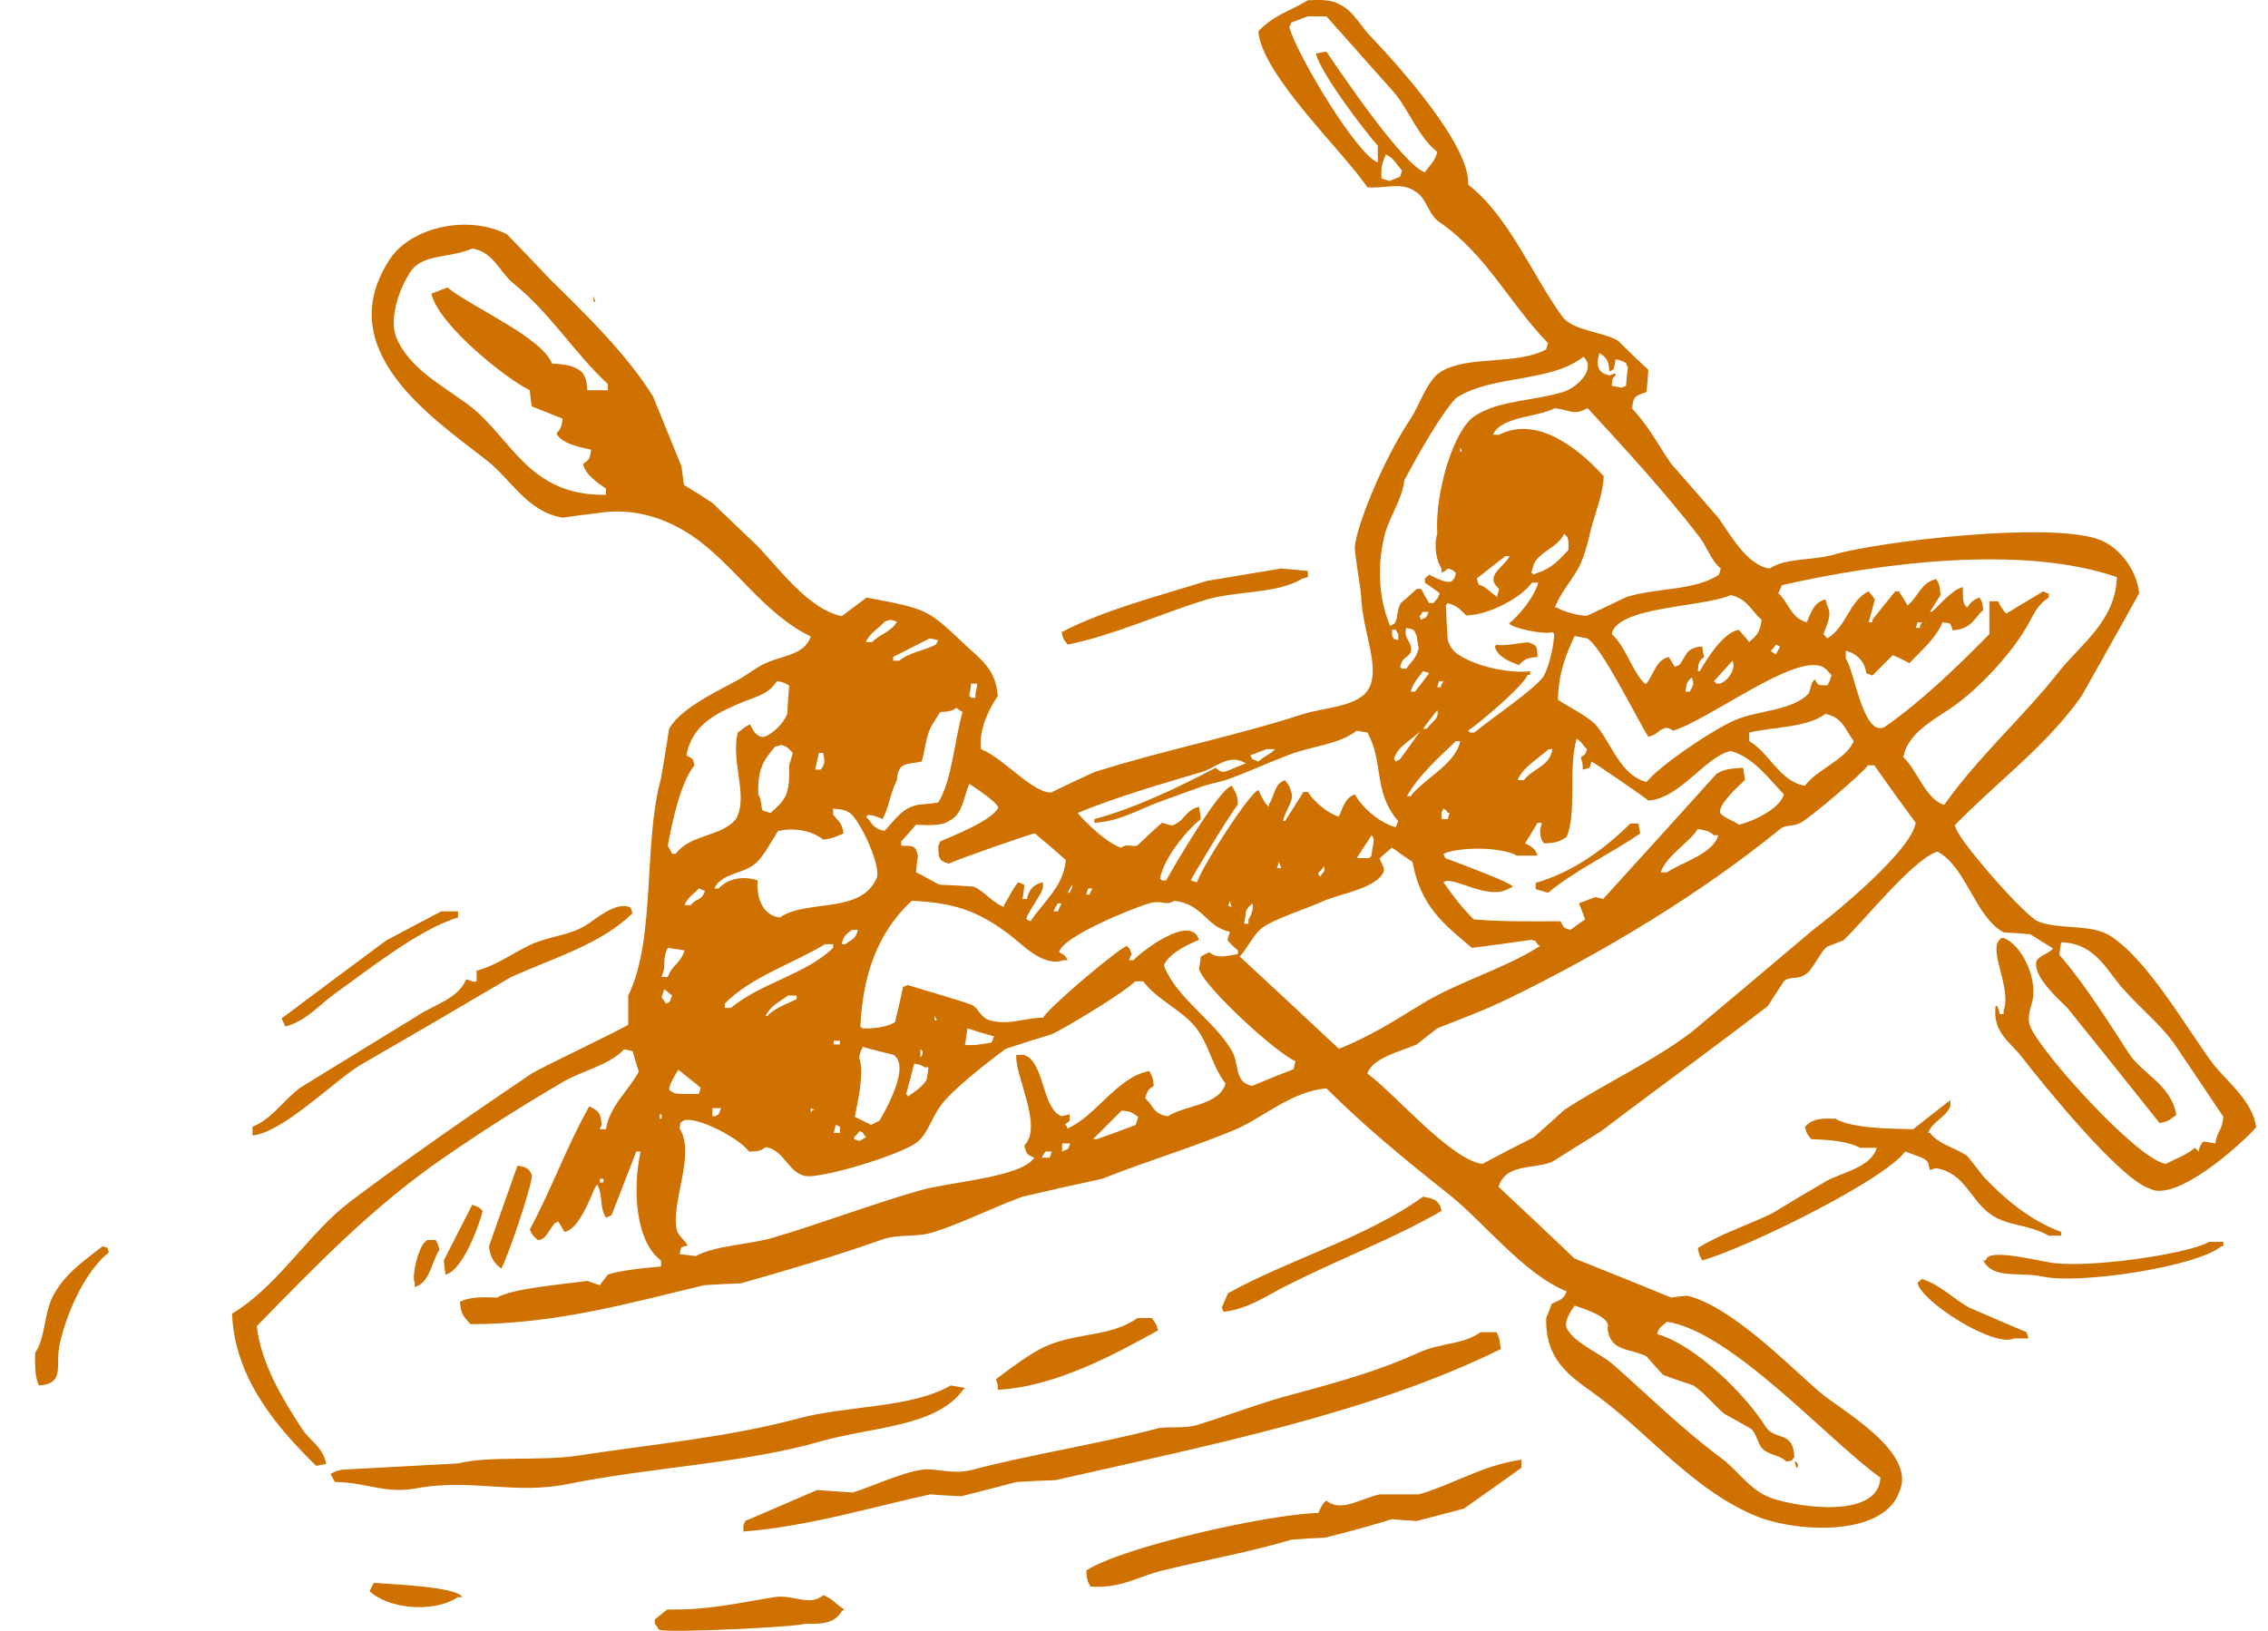 <svg width="89" height="64" viewBox="0 0 89 64" fill="none" xmlns="http://www.w3.org/2000/svg">
<path fill-rule="evenodd" clip-rule="evenodd" d="M86.835 41.742C85.742 40.26 84.309 37.709 82.827 36.738C82.074 36.252 80.909 36.495 80.01 36.179C79.475 35.985 76.974 33.094 76.779 32.56C76.747 32.495 76.722 32.439 76.706 32.39C78.358 30.69 80.301 29.281 81.686 27.313C82.447 25.969 83.2 24.625 83.945 23.281C83.847 22.358 83.167 21.484 82.414 21.192C80.52 20.439 73.67 21.265 72.018 21.751C71.12 22.018 70.124 21.872 69.444 22.31C68.569 22.212 67.865 20.925 67.427 20.318C66.812 19.605 66.197 18.901 65.582 18.205C65.047 17.427 64.683 16.699 64.051 16.043C64.076 15.508 64.221 15.533 64.61 15.387C64.642 15.095 64.667 14.804 64.683 14.513C64.278 14.14 63.881 13.76 63.493 13.371C62.861 13.007 61.719 12.982 61.306 12.424C60.116 10.772 59.193 8.464 57.614 7.25C57.712 5.695 54.797 2.489 53.825 1.469C53.388 1.032 53.121 0.424 52.538 0.157C52.246 -0.013 51.785 -0.013 51.323 0.011C50.546 0.473 49.987 0.594 49.38 1.226C49.502 2.926 52.708 5.938 53.655 7.347C54.262 7.42 54.991 7.128 55.501 7.493C55.987 7.736 56.036 8.416 56.473 8.707C58.319 9.97 59.218 11.889 60.748 13.468C60.715 13.549 60.691 13.63 60.675 13.711C59.509 14.343 57.639 13.93 56.546 14.585C56.011 14.901 55.696 15.921 55.355 16.431C54.238 18.108 53.242 20.634 53.169 21.435C53.145 21.727 53.388 23.014 53.412 23.378C53.461 24.787 54.165 26.148 53.728 26.998C53.339 27.751 51.979 27.751 51.08 28.042C48.457 28.892 45.615 29.451 42.943 30.301C42.377 30.56 41.81 30.827 41.243 31.103C40.49 31.103 39.373 29.742 38.498 29.402C38.401 28.722 38.741 27.921 39.154 27.313C39.081 26.245 38.45 25.856 37.867 25.297C36.385 23.913 36.458 23.913 34.005 23.451C33.681 23.694 33.357 23.937 33.033 24.18C31.697 23.913 30.507 22.212 29.657 21.362C29.09 20.828 28.523 20.285 27.956 19.735C27.584 19.492 27.212 19.257 26.839 19.03C26.807 18.788 26.774 18.545 26.742 18.302C26.369 17.379 25.997 16.464 25.625 15.557C24.58 13.881 22.977 12.326 21.592 10.966C21.026 10.367 20.459 9.776 19.892 9.193C18.362 8.416 16.151 8.902 15.301 10.165C12.97 13.711 16.904 16.359 19.091 18.059C20.038 18.788 20.669 20.075 22.078 20.318C22.499 20.253 22.928 20.196 23.366 20.148C24.896 19.881 26.159 20.366 27.155 21.022C28.831 22.164 29.924 24.058 31.819 24.982C31.551 25.71 30.75 25.71 30.045 26.026C29.657 26.196 29.341 26.488 28.831 26.755C27.859 27.265 26.669 27.872 26.256 28.601C26.159 29.248 26.054 29.896 25.94 30.544C25.236 33.046 25.746 36.859 24.653 39.07V40.211C24.58 40.309 21.301 41.863 20.864 42.13C18.386 43.806 16.103 45.385 13.771 47.134C12.095 48.397 10.953 50.437 9.107 51.555C9.205 54.178 11.002 56.145 12.411 57.53C12.54 57.498 12.67 57.473 12.8 57.457C12.678 56.777 12.168 56.559 11.852 56.073C11.148 55.004 10.225 53.498 10.079 52.041C12.386 49.684 14.621 47.353 17.415 45.434C18.921 44.389 20.499 43.393 22.078 42.47C22.807 42.033 23.949 41.79 24.483 41.183C24.596 41.199 24.71 41.223 24.823 41.256C24.904 41.515 24.985 41.782 25.066 42.057C24.701 42.762 23.924 43.393 23.779 44.316H23.536C23.552 44.268 23.576 44.211 23.608 44.146C23.584 43.66 23.463 43.588 23.123 43.418C22.224 45.021 21.641 46.672 20.791 48.251C20.888 48.494 20.937 48.519 21.107 48.664C21.422 48.664 21.52 48.3 21.762 48.008C21.811 47.992 21.86 47.968 21.908 47.935C21.989 48.065 22.07 48.203 22.151 48.349C22.734 48.227 23.147 47.037 23.366 46.575C23.398 46.543 23.422 46.511 23.439 46.478C23.681 46.988 23.511 47.353 23.779 47.79C23.86 47.757 23.932 47.725 23.997 47.693C24.321 46.867 24.645 46.033 24.969 45.191H25.139C24.823 46.624 24.92 48.713 25.94 49.466V49.709C25.43 49.733 24.192 49.879 23.851 50.025C23.738 50.17 23.633 50.308 23.536 50.437C23.374 50.389 23.212 50.332 23.05 50.267C22.03 50.413 20.135 50.559 19.503 50.923C18.945 50.899 18.386 50.899 18.046 51.093C18.095 51.628 18.216 51.676 18.459 51.968C21.86 51.968 24.872 51.093 27.641 50.437C28.126 50.405 28.604 50.381 29.074 50.364C30.871 49.855 32.863 49.272 34.563 48.664C35.292 48.397 35.899 48.591 36.652 48.349C37.745 48.008 38.984 47.377 40.126 46.964C41.162 46.721 42.206 46.486 43.259 46.26C44.886 45.604 46.781 45.045 48.506 44.316C49.575 43.855 50.667 42.835 52.052 42.713C53.509 44.171 55.161 45.531 56.789 46.818C58.197 47.911 59.752 49.976 61.477 50.68C61.355 51.02 61.185 51.02 60.894 51.166C60.829 51.344 60.756 51.53 60.675 51.725C60.626 53.595 61.889 54.154 62.91 54.955C64.853 56.437 66.602 58.599 69.031 59.546C70.658 60.153 73.889 60.275 74.52 58.575C75.297 56.971 72.115 55.271 71.387 54.615C70.124 53.522 67.962 51.288 66.213 50.85C66.002 50.867 65.792 50.891 65.582 50.923C64.318 50.405 63.055 49.895 61.792 49.393C60.804 48.454 59.809 47.514 58.805 46.575C59.096 45.652 60.141 45.895 60.894 45.604C61.541 45.199 62.189 44.794 62.837 44.389C64.974 42.762 67.233 41.134 69.371 39.483C69.581 39.159 69.792 38.835 70.002 38.511C70.245 38.292 70.488 38.462 70.804 38.268C71.144 38.098 71.387 37.394 71.703 37.151C71.913 37.07 72.124 36.989 72.334 36.908C73.16 36.131 74.982 33.823 75.978 33.434H76.05C77.168 34.042 77.508 35.985 78.625 36.592C78.981 36.608 79.33 36.633 79.67 36.665C79.961 36.843 80.261 37.029 80.568 37.224C80.374 37.442 80.083 37.467 79.913 37.709C79.767 38.317 80.738 39.167 81.127 39.556C82.342 41.062 83.548 42.568 84.746 44.073C85.159 44.001 85.135 43.928 85.402 43.758C85.208 42.568 84.066 42.154 83.532 41.329C82.682 40.017 81.832 38.657 80.811 37.467C80.828 37.305 80.852 37.143 80.884 36.981C82.05 37.005 82.536 37.831 83.07 38.511C83.726 39.361 84.673 40.066 85.305 40.94C85.953 41.895 86.6 42.859 87.248 43.831C87.2 44.365 87.005 44.389 86.932 44.875C86.77 44.843 86.609 44.818 86.447 44.802C86.349 44.972 86.325 44.948 86.277 45.191L86.131 45.045C85.791 45.337 85.402 45.458 84.989 45.677C83.872 45.507 80.083 41.304 79.67 40.284C79.524 39.92 79.694 39.556 79.767 39.24C79.937 38.268 79.281 37.054 78.625 36.811H78.552C77.921 37.175 78.965 38.73 78.625 39.653V39.798H78.48C78.447 39.701 78.415 39.596 78.382 39.483H78.309C78.188 40.527 78.868 40.867 79.354 41.499C80.18 42.568 83.192 46.284 84.358 46.648C85.402 47.207 87.953 44.899 88.535 44.243C88.414 43.223 87.37 42.422 86.835 41.742ZM54.943 6.934C54.813 6.983 54.675 7.039 54.53 7.104C54.432 7.072 54.327 7.039 54.214 7.007C54.19 6.545 54.214 6.473 54.384 6.06C54.7 6.205 54.797 6.448 55.015 6.691C54.999 6.772 54.975 6.853 54.943 6.934ZM55.914 6.764C55.064 6.473 52.659 2.926 52.052 2.028C51.906 2.044 51.769 2.068 51.639 2.1C51.809 2.853 53.509 5.088 54.068 5.72V6.375C53.242 6.084 50.837 2.052 50.595 1.056C50.627 1.007 50.651 0.951 50.667 0.886C50.894 0.805 51.113 0.724 51.323 0.643H52.052C52.959 1.663 53.866 2.683 54.773 3.704C55.331 4.432 55.696 5.404 56.4 5.963C56.303 6.351 56.108 6.473 55.914 6.764ZM23.851 15.314H23.05C23.026 14.998 23.001 14.853 22.88 14.658C22.637 14.367 22.2 14.294 21.665 14.27C21.252 13.225 18.508 12.059 17.56 11.282C17.35 11.363 17.139 11.444 16.929 11.525C17.196 12.739 19.868 14.877 20.791 15.314C20.807 15.525 20.831 15.735 20.864 15.946C21.269 16.108 21.673 16.27 22.078 16.431C22.03 16.772 22.005 16.82 21.835 17.015C22.03 17.403 22.734 17.549 23.196 17.646C23.147 18.035 23.123 18.035 22.88 18.205C22.953 18.618 23.487 18.982 23.779 19.176V19.419C20.767 19.468 20.111 17.257 18.459 15.946C17.439 15.168 16.054 14.488 15.544 13.225C15.253 12.448 15.714 11.282 16.03 10.796C16.467 9.922 17.609 10.165 18.532 9.752C19.382 9.898 19.601 10.675 20.135 11.112C21.592 12.278 22.515 13.832 23.851 15.071V15.314ZM23.681 46.405H23.536V46.26H23.681V46.405ZM63.08 52.113C63.177 53.061 63.93 52.891 64.61 53.231C64.82 53.474 65.039 53.717 65.266 53.959C65.654 54.105 66.051 54.243 66.456 54.372C66.893 54.664 67.282 55.174 67.67 55.49C68.027 55.684 68.375 55.878 68.715 56.073C68.982 56.316 68.958 56.753 69.274 56.947C69.589 57.141 69.856 57.117 70.099 57.36C70.439 57.312 70.269 57.312 70.415 57.19C70.367 56.097 69.662 56.583 69.274 55.975C68.521 54.761 66.529 52.769 65.023 52.356C65.12 52.041 65.217 52.065 65.412 51.87C67.962 52.259 71.751 56.534 73.791 57.992C73.719 59.595 70.634 59.182 69.516 58.793C68.666 58.502 68.18 57.676 67.5 57.19C65.97 56.048 64.731 54.81 63.323 53.571C62.812 53.109 61.768 52.721 61.477 52.113C61.379 51.846 61.622 51.482 61.792 51.239C62.157 51.36 63.25 51.7 63.08 52.113ZM71.532 26.172C71.727 26.293 71.727 26.366 71.873 26.488C71.8 26.755 71.8 26.73 71.703 26.901C71.314 26.876 71.362 26.925 71.217 26.658C71.047 26.803 71.071 27.022 70.974 27.216C70.342 27.896 68.982 27.872 68.083 28.261C67.233 28.625 65.169 30.01 64.61 30.69C63.59 30.422 63.25 29.208 62.667 28.504C62.351 28.115 61.549 27.751 61.136 27.459C61.161 26.39 61.452 25.686 61.792 24.957C61.954 24.99 62.116 25.022 62.278 25.054C62.812 25.297 64.246 28.236 64.683 28.916C65.047 28.819 64.999 28.722 65.266 28.601C65.412 28.528 65.484 28.576 65.654 28.674C67.063 28.261 70.415 25.637 71.532 26.172ZM69.686 25.297C69.735 25.314 69.792 25.338 69.856 25.37C69.792 25.484 69.735 25.589 69.686 25.686C69.347 25.467 69.541 25.589 69.686 25.297ZM68.399 30.131C67.986 30.155 67.646 30.18 67.355 30.374C65.881 32.009 64.399 33.645 62.91 35.281C62.812 35.248 62.707 35.224 62.594 35.208C62.383 35.289 62.173 35.37 61.962 35.45C62.043 35.661 62.124 35.872 62.205 36.082C62.011 36.212 61.817 36.349 61.622 36.495C61.306 36.398 61.379 36.398 61.234 36.155C59.971 36.155 58.999 36.179 57.833 36.082C57.371 35.621 57.032 35.183 56.643 34.625C56.983 34.333 58.392 35.378 59.218 34.868C59.266 34.851 59.315 34.827 59.363 34.795C59.29 34.625 57.031 33.799 56.716 33.677C56.683 33.613 56.659 33.556 56.643 33.507C57.25 33.24 58.853 33.216 59.533 33.58H60.335C60.238 33.289 60.116 33.24 59.849 33.094C60.011 32.835 60.173 32.568 60.335 32.293H60.505C60.472 32.406 60.448 32.511 60.432 32.609C60.456 32.924 60.481 32.924 60.578 33.094C61.064 33.094 61.185 33.022 61.477 32.852C61.889 31.831 61.525 30.277 61.865 28.989C62.084 29.111 62.108 29.257 62.278 29.402C62.181 29.669 62.23 29.572 62.035 29.718C62.068 29.831 62.092 29.937 62.108 30.034V30.204C62.448 30.107 62.351 30.204 62.448 29.888C62.545 29.912 64.489 31.248 64.683 31.418C65.922 31.346 66.942 29.669 67.913 29.475C68.788 29.694 69.444 30.593 70.002 31.175C69.857 31.734 68.788 32.244 68.229 32.366C68.035 32.196 67.67 32.123 67.5 31.904C67.428 31.564 68.205 30.86 68.472 30.617C68.456 30.455 68.431 30.293 68.399 30.131ZM71.144 36.495C69.557 37.839 67.97 39.175 66.383 40.503C64.804 41.693 63.055 42.47 61.379 43.563C60.991 43.92 60.594 44.276 60.189 44.632C59.509 44.972 58.837 45.32 58.173 45.677C56.934 45.531 54.7 42.883 53.655 42.13C53.874 41.499 54.991 41.256 55.598 40.989C55.857 40.778 56.125 40.568 56.4 40.357C57.493 39.92 58.246 39.653 59.29 39.143C63.055 37.297 66.747 35.062 69.856 32.536C70.099 32.341 70.318 32.463 70.658 32.293C71.022 32.099 73.038 30.398 73.306 30.034H73.549C74.083 30.795 74.626 31.548 75.176 32.293C74.982 33.41 72.043 35.815 71.144 36.495ZM55.744 28.674C55.485 29.046 55.218 29.419 54.943 29.791C54.894 29.823 54.837 29.856 54.773 29.888C54.756 29.856 54.732 29.823 54.7 29.791C54.845 29.257 55.428 29.038 55.744 28.674ZM54.627 24.957V24.714H54.773C54.805 24.779 54.837 24.836 54.87 24.884V25.127C54.602 25.03 54.773 25.152 54.627 24.957ZM55.185 24.642C55.501 24.714 55.477 24.69 55.598 24.957C55.614 25.119 55.639 25.281 55.671 25.443C55.574 25.856 55.38 25.953 55.185 26.245H55.015C54.999 26.228 54.975 26.204 54.943 26.172C55.04 25.783 55.161 25.88 55.355 25.613C55.477 25.2 55.04 25.079 55.185 24.642ZM55.987 28.601H55.841C56.019 28.358 56.206 28.115 56.4 27.872C56.497 28.188 56.181 28.334 55.987 28.601ZM56.4 26.973C56.416 26.892 56.44 26.811 56.473 26.73H56.643C56.61 26.795 56.578 26.852 56.546 26.901V26.973H56.4ZM54.311 21.095C54.481 20.318 55.015 19.662 55.112 18.836C55.623 17.889 56.546 16.237 57.129 15.63C58.489 14.707 60.869 15.023 62.132 14.002C62.667 14.464 61.889 15.217 61.331 15.387C60.092 15.751 58.829 15.703 57.857 16.334C57.032 16.893 56.303 19.346 56.4 20.949C56.254 21.435 56.376 22.043 56.57 22.31V22.48C56.74 22.383 56.691 22.431 56.813 22.31C57.056 22.383 56.983 22.358 57.129 22.48C57.08 22.723 57.104 22.65 56.983 22.796C56.837 22.917 56.449 22.747 56.084 22.553C56.036 22.601 55.979 22.65 55.914 22.698V22.868C56.108 22.998 56.303 23.136 56.497 23.281C56.4 23.548 56.376 23.5 56.254 23.67H56.084C55.971 23.492 55.865 23.306 55.768 23.111H55.598C55.388 23.306 55.177 23.492 54.967 23.67C54.797 23.986 54.87 24.253 54.724 24.471C54.659 24.504 54.602 24.536 54.554 24.569C54.141 23.621 54.02 22.358 54.311 21.095ZM55.841 26.342C55.922 26.358 56.003 26.382 56.084 26.415C55.906 26.658 55.72 26.901 55.526 27.143H55.355C55.477 26.755 55.647 26.609 55.841 26.342ZM57.129 29.087H57.299C57.129 29.985 55.865 30.568 55.355 31.248H55.21C55.671 30.422 56.473 29.718 57.129 29.087ZM57.541 24.156C58.44 24.131 59.703 23.451 60.116 22.868H60.359C60.213 23.427 59.63 24.131 59.218 24.471C59.388 24.666 60.578 24.909 60.918 24.811C60.95 24.828 60.974 24.852 60.991 24.884C60.966 25.346 60.821 26.05 60.602 26.488C60.383 26.949 58.367 28.309 57.857 28.747H57.687C57.671 28.73 57.647 28.706 57.614 28.674C58.076 28.358 59.752 26.949 59.946 26.488H60.043V26.342C59.29 26.439 57.93 26.172 57.226 25.686C57.007 25.54 56.91 25.395 56.813 25.127C56.781 24.674 56.756 24.221 56.74 23.767C56.756 23.735 56.781 23.702 56.813 23.67C57.177 23.767 57.323 23.937 57.541 24.156ZM57.299 17.719V17.549C57.331 17.614 57.355 17.67 57.371 17.719H57.299ZM58.829 23.111C58.813 23.192 58.788 23.273 58.756 23.354V23.427C58.465 23.257 58.392 23.063 58.027 22.941C57.995 22.86 57.971 22.779 57.955 22.698C58.327 22.407 58.699 22.115 59.072 21.824H59.242C59.023 22.261 58.222 22.601 58.829 23.111ZM66.65 21.022C66.99 21.435 67.112 21.97 67.525 22.31C67.508 22.391 67.484 22.472 67.452 22.553C66.529 23.184 64.999 23.063 63.833 23.427C63.315 23.67 62.804 23.913 62.302 24.156C62.108 24.204 61.331 24.01 61.088 23.84H61.015C61.234 23.281 61.622 22.844 61.889 22.383C62.132 21.994 62.302 21.338 62.448 20.706C62.667 19.953 62.91 19.298 62.934 18.691C62.254 17.938 60.481 16.213 58.829 17.063H58.586C58.902 16.334 60.335 16.383 61.015 16.019C61.719 16.116 61.744 16.31 62.302 16.019C63.76 17.597 65.339 19.322 66.65 21.022ZM60.918 29.402C60.821 30.082 60.141 30.155 59.8 30.617H59.558C59.703 30.155 60.432 29.718 60.772 29.402H60.918ZM56.643 31.734C56.813 31.856 56.691 31.71 56.813 31.904H56.886C56.853 31.985 56.829 32.066 56.813 32.147H56.57C56.57 31.831 56.521 32.001 56.643 31.734ZM68.642 29.087V28.747C69.614 28.528 70.925 28.552 71.63 28.018C72.31 28.139 72.407 28.649 72.747 29.087C72.407 29.84 71.314 30.18 70.828 30.835C69.856 30.69 69.419 29.524 68.642 29.087ZM66.14 27.143C66.189 26.73 66.213 26.779 66.383 26.585C66.504 26.828 66.432 26.925 66.31 27.143H66.14ZM69.128 24.326C69.079 24.739 68.958 24.933 68.715 25.127C68.683 25.16 68.658 25.184 68.642 25.2C68.513 25.038 68.375 24.876 68.229 24.714C67.598 24.836 66.99 25.856 66.699 26.342H66.626C66.65 25.977 66.675 25.953 66.869 25.783C66.837 25.637 66.812 25.5 66.796 25.37C66.14 25.419 66.189 25.735 65.897 26.099C65.849 26.115 65.792 26.139 65.727 26.172C65.646 26.042 65.565 25.913 65.484 25.783C64.974 25.905 64.901 26.463 64.61 26.828H64.537C64.003 26.269 63.808 25.395 63.25 24.884C63.444 23.791 66.845 23.84 67.913 23.354C68.569 23.5 68.715 23.961 69.128 24.326ZM67.257 26.73C67.5 26.471 67.743 26.204 67.986 25.929C68.132 26.22 67.841 26.706 67.5 26.828H67.355C67.322 26.795 67.29 26.763 67.257 26.73ZM60.092 22.48C60.124 22.366 60.157 22.253 60.189 22.14C60.456 21.605 61.112 21.508 61.379 20.949C61.574 21.095 61.549 21.241 61.549 21.581C61.209 21.945 60.894 22.31 60.335 22.48C60.286 22.496 60.238 22.52 60.189 22.553C60.157 22.52 60.124 22.496 60.092 22.48ZM62.764 13.857C63.031 14.027 63.128 14.124 63.153 14.585C63.217 14.553 63.274 14.521 63.323 14.488C63.355 14.359 63.379 14.229 63.395 14.1C63.663 14.148 63.638 14.172 63.808 14.245C63.825 14.31 63.849 14.367 63.881 14.415C63.849 14.658 63.825 14.901 63.808 15.144C63.76 15.16 63.703 15.185 63.638 15.217C63.509 15.185 63.379 15.16 63.25 15.144C63.274 14.853 63.25 14.877 63.395 14.731V14.658C63.314 14.675 63.233 14.699 63.153 14.731C62.642 14.634 62.642 14.245 62.764 13.857ZM55.817 24.01H56.06C55.963 24.277 55.987 24.204 55.744 24.326V24.253C55.647 24.131 55.768 24.204 55.817 24.01ZM47.218 30.277C47.631 30.155 48.19 29.621 48.749 29.888C48.797 29.904 48.846 29.929 48.894 29.961C48.651 30.034 48.263 30.228 48.093 30.277C47.874 30.35 47.704 30.107 47.704 30.131C46.32 30.86 44.571 31.71 42.943 32.147V32.293C43.964 32.22 44.595 31.807 45.445 31.491C46.012 31.281 46.571 31.078 47.121 30.884C47.437 30.763 47.777 30.714 48.093 30.617C48.919 30.325 49.696 29.961 50.522 29.645C51.42 29.281 52.538 29.232 53.242 28.674C53.388 28.706 53.526 28.73 53.655 28.747C54.311 29.888 53.874 31.103 54.87 32.22C54.837 32.301 54.805 32.382 54.773 32.463C54.165 32.317 53.437 31.686 53.169 31.175C52.781 31.297 52.684 31.734 52.538 32.05C52.101 31.928 51.542 31.443 51.323 31.078H51.153C50.91 31.467 50.667 31.848 50.425 32.22H50.352C50.425 31.783 50.813 31.418 50.667 31.078C50.595 30.787 50.546 30.811 50.425 30.617C49.987 30.763 50.036 31.224 49.793 31.564V31.661C49.599 31.515 49.477 31.2 49.38 31.006C49.016 31.127 47.121 34.09 46.975 34.625C46.895 34.608 46.813 34.584 46.733 34.552C46.708 34.528 48.141 32.147 48.579 31.564C48.554 31.151 48.481 31.103 48.336 30.835C47.826 30.981 46.101 33.944 45.761 34.552H45.591C45.575 34.519 45.55 34.495 45.518 34.479C45.688 33.653 46.538 32.609 47.121 32.147C47.105 31.985 47.081 31.823 47.048 31.661C46.514 31.807 46.514 32.171 46.077 32.366C45.907 32.439 45.907 32.341 45.591 32.293C45.267 32.584 44.943 32.884 44.619 33.192C44.376 33.24 44.255 33.094 43.988 33.264C43.478 33.119 42.603 32.293 42.288 31.904C43.891 31.248 45.445 30.811 47.218 30.277ZM49.696 29.402H50.036C49.866 29.597 49.575 29.694 49.38 29.888C49.299 29.856 49.218 29.823 49.137 29.791C49.121 29.742 49.097 29.694 49.064 29.645C49.275 29.564 49.485 29.483 49.696 29.402ZM53.825 33.58C53.793 33.613 53.76 33.645 53.728 33.677H53.242C53.437 33.37 53.631 33.07 53.825 32.779C53.995 32.973 53.849 33.143 53.825 33.58ZM48.651 37.539C48.943 37.224 49.21 36.641 49.55 36.398C50.012 36.058 51.445 35.596 51.955 35.353C52.635 35.062 53.971 34.867 54.287 34.236C54.36 34.042 54.214 33.944 54.141 33.677C54.303 33.532 54.465 33.394 54.627 33.264C54.886 33.459 55.153 33.645 55.428 33.823C55.744 35.572 56.667 36.276 57.76 37.199C58.537 37.102 59.315 36.997 60.092 36.884C60.359 36.981 60.189 36.859 60.335 37.054C60.367 37.086 60.4 37.11 60.432 37.127C59.023 38.025 57.323 38.487 55.817 39.386C54.797 40.017 53.728 40.697 52.538 41.159C51.242 39.944 49.947 38.738 48.651 37.539ZM50.279 34.066H50.109C50.141 33.985 50.166 33.904 50.182 33.823C50.214 33.904 50.246 33.985 50.279 34.066ZM50.765 41.96C50.214 42.171 49.672 42.389 49.137 42.616C48.408 42.47 48.651 41.766 48.336 41.231C47.656 40.066 46.174 39.167 45.688 37.928V37.855C45.882 37.418 46.587 37.078 47.048 36.884C46.733 35.839 44.789 37.345 44.474 37.685H44.303L44.401 37.442C44.328 37.199 44.352 37.272 44.231 37.127C44.109 37.054 41.219 39.458 40.927 39.944C40.271 39.92 39.616 40.26 38.838 40.041C38.498 39.944 38.401 39.604 38.182 39.458C38.012 39.361 35.851 38.73 35.608 38.657C35.559 38.689 35.502 38.714 35.438 38.73C35.34 39.199 35.235 39.661 35.122 40.114C34.806 40.309 34.272 40.381 33.835 40.357C33.802 40.325 33.778 40.3 33.762 40.284C33.859 38.244 34.442 36.592 35.778 35.353C37.624 35.426 38.498 35.863 39.567 36.641C40.053 37.005 40.927 37.977 41.729 37.685H41.899C41.777 37.467 41.777 37.491 41.559 37.369C41.68 36.762 44.425 35.645 45.105 35.45C45.615 35.305 45.737 35.572 46.077 35.353C47.218 35.475 47.316 36.374 48.263 36.568C48.23 36.681 48.198 36.786 48.166 36.884C48.287 37.054 48.433 37.175 48.579 37.297V37.442C48.166 37.515 47.728 37.637 47.461 37.369C47.348 37.418 47.234 37.475 47.121 37.539C47.105 37.701 47.081 37.863 47.048 38.025C47.243 38.73 50.109 41.353 50.837 41.644C50.805 41.758 50.781 41.863 50.765 41.96ZM48.336 35.596C48.093 35.499 48.214 35.596 48.263 35.353C48.279 35.434 48.303 35.515 48.336 35.596ZM42.87 34.868C42.838 34.932 42.806 34.989 42.773 35.038V35.111H42.627C42.644 35.029 42.668 34.949 42.7 34.868H42.87ZM42.069 34.722C42.093 34.892 42.069 34.819 41.972 35.038H41.899C41.947 34.924 42.004 34.819 42.069 34.722ZM38.11 26.828H38.352C38.336 26.957 38.312 27.087 38.28 27.216V27.386H38.11C38.093 27.354 38.069 27.33 38.037 27.313C38.069 27.151 38.093 26.989 38.11 26.828ZM38.037 30.763C38.231 30.884 39.324 31.613 39.154 31.734C38.863 32.22 37.454 32.779 36.895 33.022C36.879 33.07 36.855 33.127 36.822 33.192C36.822 33.702 36.846 33.775 37.235 33.896C37.357 33.799 40.563 32.681 40.611 32.706C41.016 33.046 41.421 33.394 41.826 33.75C41.729 34.819 40.927 35.402 40.441 36.155C40.393 36.139 40.344 36.114 40.296 36.082C40.174 35.985 40.952 35.038 40.927 34.795V34.625C40.539 34.722 40.393 34.892 40.296 35.281H40.126C40.158 35.086 40.182 34.9 40.199 34.722C40.118 34.689 40.037 34.657 39.956 34.625C39.713 34.916 39.616 35.183 39.397 35.523V35.596C38.911 35.402 38.62 34.965 38.207 34.795C37.77 34.762 37.332 34.738 36.895 34.722C36.676 34.649 36.239 34.358 35.948 34.236C35.964 34.009 35.988 33.791 36.021 33.58C35.923 33.192 35.875 33.192 35.365 33.192V33.022C35.559 32.811 35.754 32.592 35.948 32.366C36.434 32.39 36.968 32.414 37.235 32.22C37.794 31.953 37.794 31.321 38.037 30.763ZM41.656 35.45C41.607 35.548 41.559 35.653 41.51 35.766H41.34C41.389 35.653 41.445 35.548 41.51 35.45H41.656ZM36.822 25.127C36.79 25.176 36.758 25.233 36.725 25.297C36.191 25.564 35.705 25.589 35.292 25.929H35.049V25.783C35.519 25.54 35.996 25.297 36.482 25.054C36.596 25.071 36.709 25.095 36.822 25.127ZM34.709 24.399C34.79 24.366 34.871 24.342 34.952 24.326C35.033 24.342 35.114 24.366 35.195 24.399C35.001 24.787 34.515 24.884 34.223 25.2H33.98C34.15 24.811 34.466 24.69 34.709 24.399ZM34.078 31.977C34.393 32.026 34.393 32.05 34.636 32.147C34.879 31.686 34.928 31.151 35.195 30.617C35.243 29.888 35.583 30.01 36.166 29.888C36.288 29.5 36.312 29.135 36.409 28.844C36.507 28.504 36.701 28.261 36.895 27.945C37.211 27.921 37.357 27.921 37.527 27.775C37.608 27.84 37.689 27.896 37.77 27.945C37.454 29.062 37.357 30.617 36.822 31.491C36.628 31.524 36.434 31.548 36.239 31.564C35.438 31.588 35.122 32.196 34.709 32.609C34.345 32.536 34.248 32.39 34.078 32.147L33.98 32.05C34.013 32.034 34.045 32.01 34.078 31.977ZM32.134 29.548H32.304C32.353 29.864 32.401 29.961 32.207 30.204H31.988C32.037 29.993 32.086 29.775 32.134 29.548ZM32.304 32.949C32.717 32.9 32.814 32.827 33.106 32.706C33.033 32.269 32.911 32.244 32.693 31.977V31.734C33.033 31.759 33.154 31.783 33.349 31.904C33.737 32.171 34.612 34.017 34.393 34.479C33.762 35.888 31.624 35.281 30.604 36.009C29.851 35.912 29.681 35.111 29.73 34.552C29.147 34.358 28.564 34.479 28.199 34.868H28.029C28.321 34.26 29.147 34.309 29.632 33.896C29.948 33.653 30.312 32.949 30.531 32.609C31.138 32.487 31.794 32.56 32.304 32.949ZM45.834 43.806C45.251 43.733 45.275 43.393 44.935 43.102C45.032 42.786 45.056 42.762 45.275 42.616C45.251 42.276 45.202 42.252 45.105 42.033C43.842 42.252 42.992 43.831 41.874 44.292V44.219C41.729 44.049 41.826 44.171 41.972 43.976V43.733L41.656 43.806C40.927 43.515 41 41.96 40.344 41.474C40.296 41.458 40.247 41.434 40.199 41.401H39.883C39.786 42.13 40.952 44.219 40.199 44.948C40.271 45.288 40.296 45.312 40.587 45.434C40.077 46.211 37.259 46.381 36.093 46.721C34.369 47.207 32.086 48.057 30.361 48.567C29.487 48.834 28.029 48.883 27.301 49.296C27.09 49.263 26.88 49.239 26.669 49.223C26.766 48.883 26.645 48.98 26.985 48.883C26.839 48.616 26.718 48.616 26.572 48.324C26.28 47.231 27.325 45.312 26.669 44.292C26.718 44.001 26.645 44.122 26.815 43.976C27.301 43.782 29.001 44.656 29.39 45.191C29.754 45.191 29.851 45.166 30.045 45.021C30.847 45.142 30.944 46.162 31.746 46.162C32.62 46.138 35.17 45.361 35.923 44.875C36.385 44.559 36.555 43.879 36.895 43.418C37.332 42.786 38.838 41.62 39.47 41.159C40.053 40.964 40.644 40.778 41.243 40.6C41.802 40.357 44.158 38.924 44.546 38.511H44.862C45.421 39.264 46.392 39.628 46.951 40.357C47.437 40.989 47.583 41.887 48.093 42.519C47.85 43.393 46.49 43.369 45.834 43.806ZM33.98 44.632C33.899 44.681 33.818 44.729 33.737 44.778C33.673 44.762 33.6 44.737 33.519 44.705V44.632C33.6 44.551 33.673 44.47 33.737 44.389C33.932 44.486 33.786 44.365 33.907 44.535C33.94 44.567 33.964 44.6 33.98 44.632ZM33.179 37.054H33.033C33.106 36.689 33.203 36.689 33.422 36.495H33.664C33.567 36.884 33.446 36.835 33.179 37.054ZM28.685 39.556H28.442V39.386C29.462 38.341 31.09 37.831 32.377 37.054H32.693V37.199C31.624 38.244 29.827 38.584 28.685 39.556ZM31.988 43.563H31.891L31.819 43.66V43.49C31.867 43.523 31.924 43.547 31.988 43.563ZM31.26 39.07V39.215C30.895 39.386 30.361 39.58 30.118 39.871H30.045C30.264 39.434 30.58 39.337 30.92 39.07H31.26ZM32.717 40.989V40.843H32.96V40.989H32.717ZM32.96 44.219V44.462H32.717C32.75 44.349 32.774 44.243 32.79 44.146C32.855 44.163 32.912 44.187 32.96 44.219ZM28.297 43.49C28.264 43.572 28.232 43.652 28.199 43.733C28.151 43.766 28.102 43.79 28.054 43.806H27.956V43.49H28.297ZM31.114 29.548C31.066 29.71 31.017 29.872 30.968 30.034C30.993 31.248 30.823 31.37 30.24 31.904C30.126 31.872 30.021 31.839 29.924 31.807C29.851 31.637 29.9 31.394 29.754 31.175C29.73 30.131 29.973 29.84 30.41 29.305C30.491 29.289 30.572 29.265 30.653 29.232C30.968 29.329 30.92 29.378 31.114 29.548ZM27.252 30.034C27.179 29.718 27.179 29.791 26.936 29.645C27.179 28.358 28.224 27.945 29.195 27.532C29.705 27.338 30.191 27.216 30.483 26.73C30.774 26.779 30.774 26.803 30.968 26.901C30.936 27.273 30.912 27.645 30.895 28.018C30.726 28.406 30.361 28.771 29.997 28.916C29.754 28.965 29.559 28.722 29.438 28.431C29.195 28.528 29.147 28.625 28.952 28.747C28.661 29.888 29.39 31.248 28.879 32.147C28.297 32.852 27.082 32.73 26.523 33.507H26.378C26.313 33.394 26.256 33.289 26.207 33.192C26.353 32.366 26.693 30.714 27.252 30.034ZM27.665 34.965C27.519 35.378 27.325 35.232 27.106 35.523H26.863C26.985 35.208 27.203 35.111 27.422 34.868C27.503 34.9 27.584 34.932 27.665 34.965ZM26.062 38.025C26.062 37.612 26.086 37.442 26.207 37.199C26.418 37.232 26.637 37.264 26.863 37.297C26.718 37.807 26.378 37.855 26.207 38.341H25.965C25.997 38.228 26.029 38.122 26.062 38.025ZM25.965 43.903H25.892V43.733H25.965V43.903ZM25.965 39.143C25.997 39.045 26.029 38.94 26.062 38.827C26.232 38.924 26.232 38.973 26.378 39.07L26.28 39.313C26.232 39.345 26.183 39.369 26.135 39.386C26.086 39.304 26.029 39.224 25.965 39.143ZM26.62 41.984C26.912 42.211 27.203 42.446 27.495 42.689C27.479 42.77 27.454 42.851 27.422 42.932H26.936C26.572 42.932 26.45 42.932 26.28 42.786C26.183 42.689 26.523 42.13 26.62 41.984ZM41.194 45.434H40.879C40.952 45.288 40.952 45.312 41.024 45.191H41.267C41.251 45.272 41.227 45.353 41.194 45.434ZM41.68 45.191V44.875H41.996C41.899 45.166 41.923 45.069 41.68 45.191ZM44.571 44.146C44.069 44.341 43.559 44.527 43.041 44.705H42.895L44.012 43.588C44.425 43.612 44.425 43.685 44.668 43.831C44.636 43.928 44.603 44.033 44.571 44.146ZM33.543 43.831C33.664 43.199 33.932 42.082 33.713 41.499C33.762 41.231 33.786 41.256 33.859 41.086C34.264 41.199 34.669 41.304 35.073 41.401C35.729 41.863 34.758 43.563 34.515 43.976C34.401 44.041 34.288 44.098 34.175 44.146C33.964 44.033 33.754 43.928 33.543 43.831ZM36.191 41.401C36.175 41.434 36.15 41.466 36.118 41.499V41.159C36.264 41.329 36.191 41.28 36.191 41.401ZM36.288 41.887H36.434C36.417 42.049 36.393 42.211 36.361 42.373C36.215 42.64 35.875 42.859 35.632 43.029C35.616 42.997 35.592 42.964 35.559 42.932C35.672 42.527 35.778 42.13 35.875 41.742C36.118 41.79 36.142 41.79 36.288 41.887ZM36.676 40.041V39.871C36.709 39.936 36.741 39.993 36.774 40.041H36.676ZM37.867 41.013C37.899 40.786 37.931 40.568 37.964 40.357C38.304 40.47 38.652 40.576 39.008 40.673C38.976 40.754 38.944 40.835 38.911 40.916C38.701 40.948 38.49 40.98 38.28 41.013H37.867ZM48.992 36.082V36.252H48.821C48.854 36.09 48.878 35.928 48.894 35.766C48.992 35.572 49.016 35.596 49.137 35.45C49.21 35.62 49.113 35.912 48.992 36.082ZM51.809 34.406C51.639 34.212 51.785 34.285 51.955 33.993C52.028 34.212 51.931 34.188 51.809 34.406ZM67.427 32.779C67.233 33.507 65.994 33.847 65.412 34.236H65.169C65.387 33.58 66.237 33.119 66.626 32.536C66.966 32.584 67.088 32.633 67.257 32.779H67.427ZM76.293 31.588C75.565 31.37 75.225 30.204 74.69 29.718C74.86 28.698 76.075 28.163 76.779 27.629C77.678 26.973 78.747 25.832 79.354 24.884C79.767 24.277 79.815 23.84 80.398 23.451V23.281H80.326C80.277 23.249 80.228 23.225 80.18 23.208C79.694 23.5 79.208 23.791 78.722 24.083C78.601 23.937 78.48 23.767 78.407 23.597H78.067V24.884C76.828 26.148 75.419 27.508 73.962 28.528C73.111 28.989 72.747 26.196 72.431 25.856V25.54C72.844 25.637 73.184 25.953 73.233 26.415C73.314 26.447 73.395 26.479 73.476 26.512L74.277 25.71C74.504 25.807 74.723 25.913 74.933 26.026C75.346 25.564 76.002 25.03 76.221 24.423C76.585 24.471 76.512 24.423 76.633 24.739C77.386 24.666 77.435 24.301 77.824 23.937C77.799 23.621 77.775 23.621 77.678 23.451C77.411 23.548 77.338 23.646 77.192 23.84C76.974 23.67 77.046 23.354 77.022 23.038C76.585 23.16 76.148 23.718 75.808 24.01H75.735C75.864 23.799 76.002 23.581 76.148 23.354C76.123 22.99 76.099 22.917 75.978 22.723C75.395 22.868 75.297 23.354 74.933 23.694C74.901 23.71 74.876 23.735 74.86 23.767C74.747 23.573 74.634 23.387 74.52 23.208H74.374C74.067 23.581 73.767 23.953 73.476 24.326V24.423H73.33C73.411 24.115 73.492 23.816 73.573 23.524C73.492 23.411 73.411 23.305 73.33 23.208C72.577 23.548 72.456 24.617 71.703 25.054L71.557 24.884C71.654 24.569 71.921 24.156 71.703 23.767C71.686 23.686 71.662 23.605 71.63 23.524C71.168 23.646 71.071 24.034 70.901 24.423C70.269 24.253 70.197 23.646 69.784 23.281C69.832 23.168 69.881 23.063 69.929 22.965C73.743 22.091 79.378 21.362 83.07 22.65C83.022 24.374 81.613 25.322 80.811 26.342C79.378 28.163 77.629 29.694 76.293 31.588ZM75.176 24.642C75.208 24.561 75.233 24.488 75.249 24.423H75.419C75.386 24.471 75.362 24.52 75.346 24.569V24.642H75.176ZM23.293 11.598V11.841H23.366C23.333 11.76 23.309 11.679 23.293 11.598ZM47.364 23.524C48.554 23.184 50.109 23.305 51.08 22.723C51.161 22.69 51.242 22.666 51.323 22.65V22.407C50.967 22.374 50.619 22.342 50.279 22.31C49.307 22.472 48.336 22.634 47.364 22.796C45.421 23.403 43.332 23.937 41.656 24.811C41.729 25.127 41.753 25.103 41.899 25.297C43.696 24.933 45.542 24.083 47.364 23.524ZM59.606 26.099C59.825 25.88 59.922 25.807 60.335 25.783C60.311 25.37 60.335 25.346 60.019 25.224C59.946 25.152 59.023 25.395 58.732 25.297C58.699 25.33 58.675 25.354 58.659 25.37C58.756 25.783 59.266 25.977 59.606 26.099ZM63.978 32.317C63.007 33.289 61.719 34.236 60.262 34.649V34.892C60.424 34.94 60.586 34.989 60.748 35.038C61.792 34.163 63.25 33.483 64.367 32.706C64.335 32.576 64.31 32.447 64.294 32.317H63.978ZM20.062 38.341C21.738 37.588 23.584 37.054 24.823 35.839C24.791 35.758 24.766 35.685 24.75 35.621C24.192 35.329 23.341 36.106 22.977 36.325C22.321 36.714 21.592 36.738 20.864 37.054C20.184 37.369 19.503 37.88 18.702 38.098V38.511C18.508 38.56 18.556 38.487 18.289 38.438C17.973 39.215 17.002 39.434 16.37 39.871C14.832 40.81 13.302 41.75 11.779 42.689C11.148 43.15 10.662 43.928 9.909 44.219V44.559C11.075 44.462 13.091 42.446 14.111 41.815C16.103 40.665 18.087 39.507 20.062 38.341ZM17.973 36.009V35.766H17.317C16.605 36.139 15.884 36.519 15.156 36.908C13.779 37.928 12.411 38.948 11.051 39.968C11.099 40.066 11.148 40.171 11.196 40.284C11.998 40.09 12.557 39.41 13.139 38.997C14.403 38.098 16.467 36.446 17.973 36.009ZM75.735 45.919C75.816 45.887 75.897 45.863 75.978 45.847C77.071 46.017 77.338 47.085 78.067 47.62C78.795 48.154 79.524 48.008 80.398 48.494H80.884V48.349C79.645 47.887 78.65 47.037 77.824 46.162C77.613 45.887 77.403 45.62 77.192 45.361C76.682 45.021 76.099 44.924 75.735 44.462H75.662C75.856 43.976 76.318 43.903 76.536 43.418V43.175C76.05 43.547 75.565 43.928 75.079 44.316C74.132 44.292 72.698 44.292 72.018 43.903C71.362 43.879 71.12 43.928 70.828 44.219C70.901 44.511 70.925 44.511 71.071 44.705C71.727 44.729 72.504 44.778 72.99 45.045H73.646C73.427 45.798 72.358 45.992 71.703 46.332C70.974 46.753 70.253 47.183 69.541 47.62C68.521 48.106 67.525 48.421 66.626 48.98C66.675 49.272 66.699 49.272 66.796 49.466C68.521 48.98 73.889 46.357 74.763 45.191C74.974 45.272 75.192 45.353 75.419 45.434C75.759 45.604 75.638 45.677 75.735 45.919ZM19.674 49.782C19.916 49.369 20.961 46.308 20.864 46.09C20.742 45.847 20.645 45.798 20.305 45.749C19.933 46.802 19.56 47.855 19.188 48.907C19.236 49.296 19.334 49.49 19.576 49.709C19.609 49.741 19.641 49.765 19.674 49.782ZM56.57 47.523C56.473 47.085 56.254 47.037 55.841 46.964C53.631 48.567 50.595 49.417 48.19 50.753C48.109 50.947 48.028 51.134 47.947 51.312C47.963 51.377 47.987 51.433 48.02 51.482C49.04 51.36 49.769 50.802 50.522 50.437C52.586 49.393 54.627 48.64 56.57 47.523ZM18.945 47.523C18.896 47.474 18.84 47.425 18.775 47.377C18.694 47.344 18.613 47.312 18.532 47.28C18.16 48.008 17.787 48.737 17.415 49.466C17.431 49.66 17.455 49.846 17.487 50.025C18.143 49.854 18.775 48.178 18.945 47.523ZM17.244 49.053C17.196 48.81 17.172 48.834 17.099 48.664H16.759C16.71 48.713 16.662 48.761 16.613 48.81C16.394 49.102 16.151 50.073 16.273 50.34V50.51C16.88 50.34 16.929 49.514 17.244 49.053ZM80.398 49.539C79.84 49.441 78.528 49.126 78.067 49.296C77.897 49.417 78.018 49.296 77.921 49.466H77.824C78.212 50.219 79.208 49.903 80.156 50.097C81.516 50.413 86.179 49.733 87.175 48.907H87.248V48.737H86.689C85.864 49.223 81.807 49.806 80.398 49.539ZM4.031 48.907C3.254 49.514 2.452 50.049 2.015 50.996C1.723 51.676 1.772 52.502 1.383 53.085C1.359 53.619 1.383 54.081 1.529 54.372C2.598 54.3 2.136 53.571 2.355 52.696C2.646 51.433 3.375 49.855 4.274 49.15C4.152 48.859 4.322 49.029 4.031 48.907ZM77.265 51.312C76.658 50.972 76.123 50.413 75.419 50.194L75.249 50.34C75.37 51.069 78.261 52.915 79.038 52.526H79.597C79.581 52.445 79.556 52.364 79.524 52.283C78.763 51.96 78.01 51.636 77.265 51.312ZM45.445 52.211C45.372 51.919 45.324 51.919 45.202 51.725H44.644C43.575 52.478 42.263 52.283 41.024 52.842C40.466 53.085 39.591 53.741 39.081 54.13C39.114 54.21 39.138 54.291 39.154 54.372V54.542C41.437 54.421 43.769 53.134 45.445 52.211ZM58.829 52.526C58.797 52.445 58.764 52.364 58.732 52.283H58.1C57.371 52.794 56.594 52.672 55.671 53.085C54.117 53.789 52.659 54.202 50.765 54.712C49.623 55.004 48.141 55.563 47.048 55.903C46.465 56.097 45.785 55.951 45.372 56.073C43.162 56.656 40.393 57.093 38.182 57.676C37.381 57.894 36.749 57.603 36.191 57.676C35.34 57.797 34.078 58.404 33.446 58.575C32.992 58.542 32.531 58.51 32.061 58.477C31.122 58.882 30.183 59.287 29.244 59.692C29.228 59.74 29.203 59.797 29.171 59.862V60.105C31.721 59.91 34.248 59.133 36.507 58.647C36.911 58.68 37.316 58.704 37.721 58.72C38.434 58.542 39.154 58.356 39.883 58.162C40.401 58.129 40.911 58.105 41.413 58.089C47.534 56.704 53.849 55.441 58.902 52.939C58.869 52.794 58.845 52.656 58.829 52.526ZM37.794 54.542L37.867 54.469C37.689 54.437 37.502 54.405 37.308 54.372C35.754 55.271 33.276 55.15 31.357 55.66C28.564 56.413 25.6 56.68 22.734 57.117C21.204 57.36 19.236 57.117 17.973 57.433C16.467 57.514 14.961 57.595 13.455 57.676C13.164 57.724 13.164 57.749 12.97 57.846C13.034 57.959 13.091 58.064 13.139 58.162C14.354 58.162 15.107 58.647 16.37 58.404C18.483 58.016 20.232 58.672 22.321 58.234C25.552 57.579 29.22 57.433 32.231 56.559C34.199 56 36.749 56 37.794 54.542ZM54.141 58.647C53.437 58.793 52.611 59.376 52.052 58.89C51.882 59.012 51.809 59.206 51.736 59.376C49.745 59.425 44.036 60.712 42.627 61.635C42.652 61.999 42.676 62.072 42.798 62.267C44.036 62.34 44.619 61.878 45.615 61.635C47.291 61.222 49.089 60.906 50.692 60.421C51.113 60.388 51.542 60.364 51.979 60.348C52.878 60.129 53.849 59.862 54.627 59.619C54.951 59.651 55.275 59.676 55.598 59.692C56.214 59.53 56.829 59.368 57.444 59.206C58.206 58.672 58.959 58.137 59.703 57.603V57.287C58.149 57.506 56.983 58.283 55.671 58.647H54.141ZM70.415 57.36C70.448 57.441 70.472 57.522 70.488 57.603C70.609 57.579 70.561 57.36 70.415 57.36ZM14.67 62.121C14.621 62.218 14.565 62.323 14.5 62.437C15.18 63.117 16.977 63.335 17.973 62.68H18.143C17.949 62.267 15.277 62.169 14.67 62.121ZM30.385 62.68C28.879 62.922 27.835 63.19 26.183 63.165C26.021 63.295 25.859 63.424 25.697 63.554V63.724C25.762 63.805 25.819 63.886 25.867 63.967C26.45 64.088 31.308 63.846 31.6 63.724C32.377 63.748 32.742 63.675 33.033 63.238C33.065 63.206 33.098 63.181 33.13 63.165C32.814 62.971 32.669 62.728 32.304 62.607C31.746 63.068 31.138 62.558 30.385 62.68Z" fill="#CF7100"/>
</svg>
